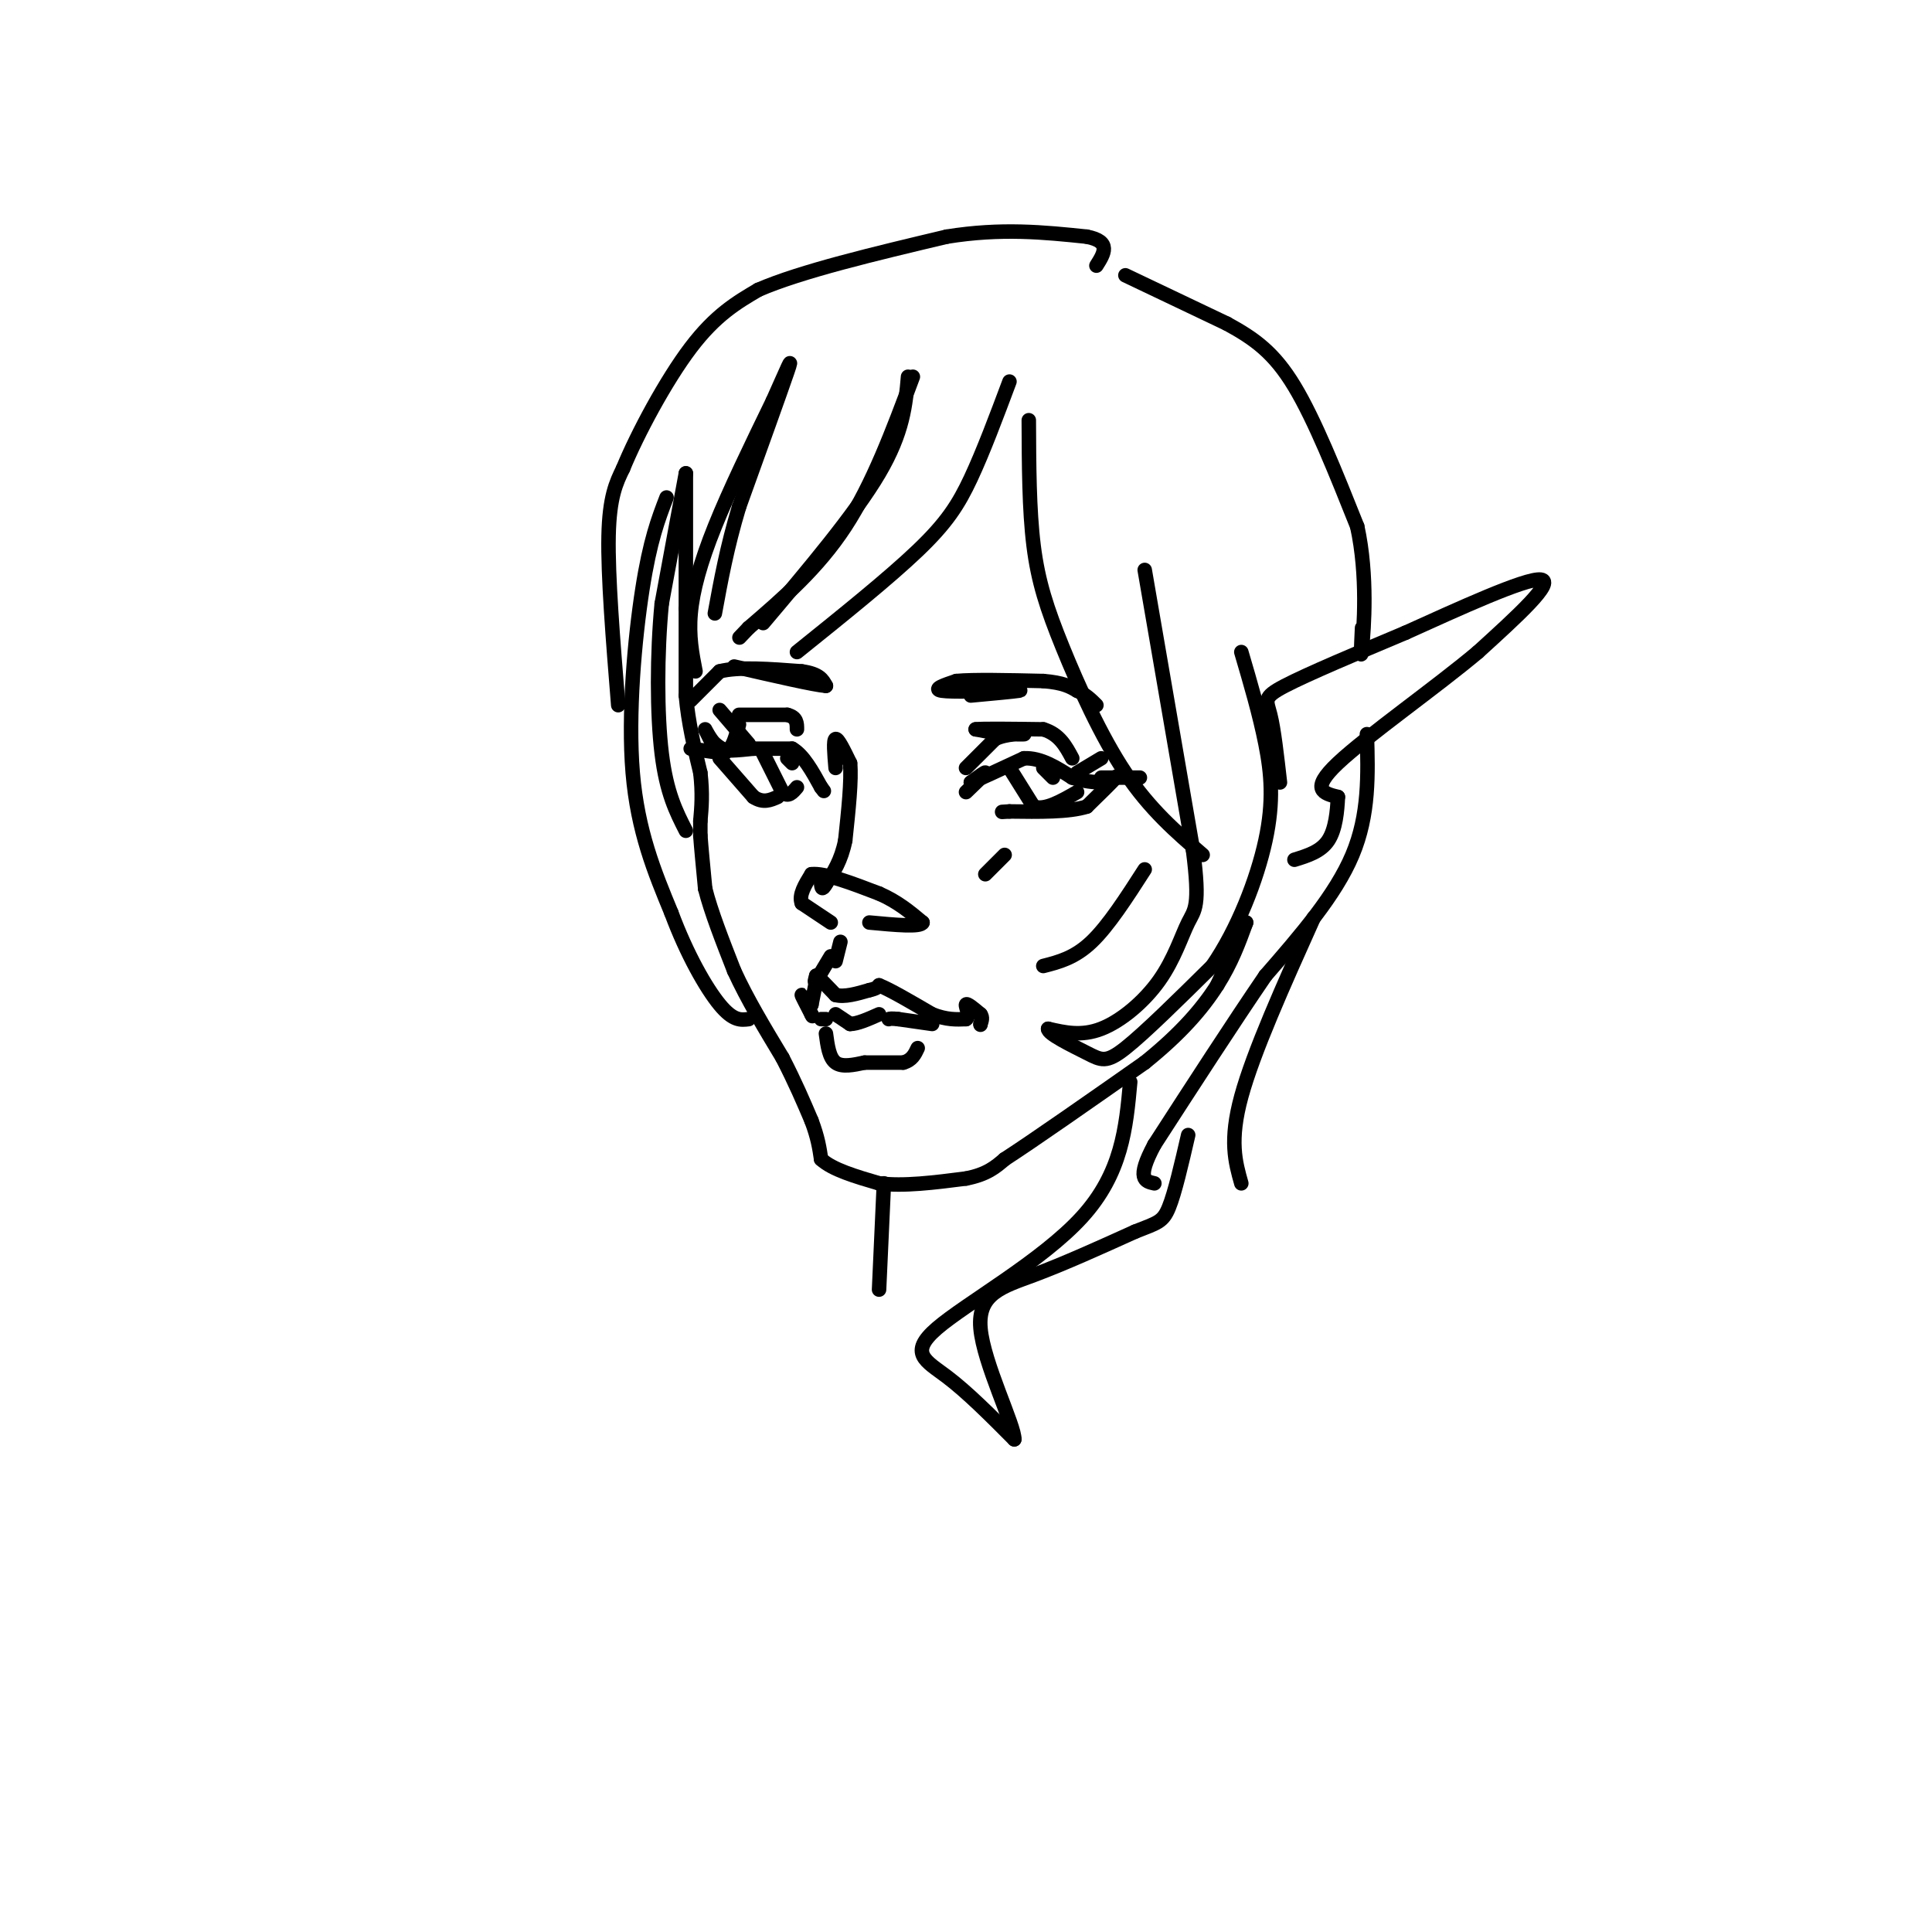 <svg viewBox='0 0 400 400' version='1.1' xmlns='http://www.w3.org/2000/svg' xmlns:xlink='http://www.w3.org/1999/xlink'><g fill='none' stroke='rgb(0,0,0)' stroke-width='3' stroke-linecap='round' stroke-linejoin='round'><path d='M142,98c0.000,0.000 0.000,28.000 0,28'/><path d='M142,126c0.000,7.667 0.000,12.833 0,18'/><path d='M142,144c0.500,5.667 1.750,10.833 3,16'/><path d='M145,160c0.500,4.333 0.250,7.167 0,10'/><path d='M145,170c0.000,2.167 0.000,2.583 0,3'/><path d='M145,173c0.167,2.333 0.583,6.667 1,11'/><path d='M146,184c1.167,4.667 3.583,10.833 6,17'/><path d='M152,201c2.667,5.833 6.333,11.917 10,18'/><path d='M162,219c2.667,5.167 4.333,9.083 6,13'/><path d='M168,232c1.333,3.500 1.667,5.750 2,8'/><path d='M170,240c2.333,2.167 7.167,3.583 12,5'/><path d='M182,245c5.000,0.667 11.500,-0.167 18,-1'/><path d='M200,244c4.333,-0.833 6.167,-2.417 8,-4'/><path d='M208,240c6.167,-4.000 17.583,-12.000 29,-20'/><path d='M237,220c7.578,-6.089 12.022,-11.311 15,-16c2.978,-4.689 4.489,-8.844 6,-13'/><path d='M258,191c0.000,0.000 -3.000,6.500 -6,13'/><path d='M173,159c-0.250,-2.917 -0.500,-5.833 0,-6c0.500,-0.167 1.750,2.417 3,5'/><path d='M176,158c0.333,3.500 -0.333,9.750 -1,16'/><path d='M175,174c-0.833,4.167 -2.417,6.583 -4,9'/><path d='M171,183c-0.833,1.500 -0.917,0.750 -1,0'/><path d='M172,191c0.000,0.000 -6.000,-4.000 -6,-4'/><path d='M166,187c-0.667,-1.667 0.667,-3.833 2,-6'/><path d='M168,181c2.667,-0.333 8.333,1.833 14,4'/><path d='M182,185c3.833,1.667 6.417,3.833 9,6'/><path d='M191,191c-0.333,1.000 -5.667,0.500 -11,0'/><path d='M153,150c-0.583,2.167 -1.167,4.333 -2,5c-0.833,0.667 -1.917,-0.167 -3,-1'/><path d='M148,154c-1.000,-1.000 -2.000,-3.000 -2,-3c0.000,0.000 1.000,2.000 2,4'/><path d='M148,155c1.667,0.667 4.833,0.333 8,0'/><path d='M156,155c2.667,0.000 5.333,0.000 8,0'/><path d='M164,155c2.333,1.333 4.167,4.667 6,8'/><path d='M170,163c1.000,1.333 0.500,0.667 0,0'/><path d='M149,157c0.000,0.000 7.000,8.000 7,8'/><path d='M156,165c2.000,1.333 3.500,0.667 5,0'/><path d='M200,164c1.917,-1.833 3.833,-3.667 4,-4c0.167,-0.333 -1.417,0.833 -3,2'/><path d='M201,162c1.333,-0.500 6.167,-2.750 11,-5'/><path d='M212,157c3.500,-0.167 6.750,1.917 10,4'/><path d='M222,161c2.667,0.833 4.333,0.917 6,1'/><path d='M228,162c1.867,-0.333 3.533,-1.667 3,-1c-0.533,0.667 -3.267,3.333 -6,6'/><path d='M225,167c-3.667,1.167 -9.833,1.083 -16,1'/><path d='M209,168c-2.667,0.167 -1.333,0.083 0,0'/><path d='M173,199c0.000,0.000 1.000,-4.000 1,-4'/><path d='M172,198c0.000,0.000 -3.000,5.000 -3,5'/><path d='M169,203c-0.500,0.667 -0.250,-0.167 0,-1'/><path d='M169,202c0.667,0.500 2.333,2.250 4,4'/><path d='M173,206c1.833,0.500 4.417,-0.250 7,-1'/><path d='M180,205c1.500,-0.333 1.750,-0.667 2,-1'/><path d='M182,204c2.167,0.833 6.583,3.417 11,6'/><path d='M193,210c3.000,1.167 5.000,1.083 7,1'/><path d='M200,211c0.956,-0.600 -0.156,-2.600 0,-3c0.156,-0.400 1.578,0.800 3,2'/><path d='M203,210c0.500,0.667 0.250,1.333 0,2'/><path d='M203,212c0.000,0.333 0.000,0.167 0,0'/><path d='M169,203c0.000,0.000 -1.000,5.000 -1,5'/><path d='M168,208c-0.689,0.156 -1.911,-1.956 -2,-2c-0.089,-0.044 0.956,1.978 2,4'/><path d='M168,210c0.333,0.667 0.167,0.333 0,0'/><path d='M170,211c0.000,0.000 1.000,0.000 1,0'/><path d='M173,210c0.000,0.000 3.000,2.000 3,2'/><path d='M176,212c1.500,0.000 3.750,-1.000 6,-2'/><path d='M186,211c3.500,0.500 7.000,1.000 7,1c0.000,0.000 -3.500,-0.500 -7,-1'/><path d='M186,211c-1.500,-0.167 -1.750,-0.083 -2,0'/><path d='M171,214c0.333,2.500 0.667,5.000 2,6c1.333,1.000 3.667,0.500 6,0'/><path d='M179,220c2.333,0.000 5.167,0.000 8,0'/><path d='M187,220c1.833,-0.500 2.417,-1.750 3,-3'/><path d='M158,156c0.000,0.000 4.000,8.000 4,8'/><path d='M162,164c1.167,1.167 2.083,0.083 3,-1'/><path d='M164,158c0.000,0.000 -1.000,-1.000 -1,-1'/><path d='M209,159c0.000,0.000 5.000,8.000 5,8'/><path d='M214,167c2.333,0.833 5.667,-1.083 9,-3'/><path d='M218,161c0.000,0.000 -2.000,-2.000 -2,-2'/><path d='M153,148c0.000,0.000 10.000,0.000 10,0'/><path d='M163,148c2.000,0.500 2.000,1.750 2,3'/><path d='M200,159c0.000,0.000 6.000,-6.000 6,-6'/><path d='M206,153c2.444,-1.156 5.556,-1.044 6,-1c0.444,0.044 -1.778,0.022 -4,0'/><path d='M208,152c-1.667,-0.167 -3.833,-0.583 -6,-1'/><path d='M202,151c1.333,-0.167 7.667,-0.083 14,0'/><path d='M216,151c3.333,1.000 4.667,3.500 6,6'/><path d='M143,145c0.000,0.000 6.000,-6.000 6,-6'/><path d='M149,139c3.833,-1.000 10.417,-0.500 17,0'/><path d='M166,139c3.667,0.500 4.333,1.750 5,3'/><path d='M171,142c-2.333,-0.167 -10.667,-2.083 -19,-4'/><path d='M201,144c4.500,-0.417 9.000,-0.833 10,-1c1.000,-0.167 -1.500,-0.083 -4,0'/><path d='M207,143c-3.422,0.089 -9.978,0.311 -12,0c-2.022,-0.311 0.489,-1.156 3,-2'/><path d='M198,141c3.500,-0.333 10.750,-0.167 18,0'/><path d='M216,141c4.167,0.333 5.583,1.167 7,2'/><path d='M223,143c1.833,0.833 2.917,1.917 4,3'/><path d='M223,160c0.000,0.000 5.000,-3.000 5,-3'/><path d='M228,161c0.000,0.000 8.000,0.000 8,0'/><path d='M155,154c0.000,0.000 -6.000,-7.000 -6,-7'/><path d='M150,156c0.000,0.000 -7.000,-1.000 -7,-1'/><path d='M204,181c0.000,0.000 4.000,-4.000 4,-4'/><path d='M216,200c3.250,-0.833 6.500,-1.667 10,-5c3.500,-3.333 7.250,-9.167 11,-15'/><path d='M142,98c0.000,0.000 -5.000,27.000 -5,27'/><path d='M137,125c-1.000,10.378 -1.000,22.822 0,31c1.000,8.178 3.000,12.089 5,16'/><path d='M138,103c-1.711,4.444 -3.422,8.889 -5,19c-1.578,10.111 -3.022,25.889 -2,38c1.022,12.111 4.511,20.556 8,29'/><path d='M139,189c3.200,8.600 7.200,15.600 10,19c2.800,3.400 4.400,3.200 6,3'/><path d='M144,139c-0.711,-3.644 -1.422,-7.289 -1,-12c0.422,-4.711 1.978,-10.489 5,-18c3.022,-7.511 7.511,-16.756 12,-26'/><path d='M160,83c2.978,-6.622 4.422,-10.178 3,-6c-1.422,4.178 -5.711,16.089 -10,28'/><path d='M153,105c-2.500,8.333 -3.750,15.167 -5,22'/><path d='M189,78c-4.167,11.167 -8.333,22.333 -14,31c-5.667,8.667 -12.833,14.833 -20,21'/><path d='M155,130c-3.333,3.500 -1.667,1.750 0,0'/><path d='M188,78c-0.500,5.750 -1.000,11.500 -6,20c-5.000,8.500 -14.500,19.750 -24,31'/><path d='M209,79c-2.711,7.244 -5.422,14.489 -8,20c-2.578,5.511 -5.022,9.289 -11,15c-5.978,5.711 -15.489,13.356 -25,21'/><path d='M213,87c0.036,9.286 0.071,18.571 1,26c0.929,7.429 2.750,13.000 6,21c3.250,8.000 7.929,18.429 13,26c5.071,7.571 10.536,12.286 16,17'/><path d='M237,118c0.000,0.000 10.000,58.000 10,58'/><path d='M247,176c1.528,11.802 0.348,12.308 -1,15c-1.348,2.692 -2.863,7.571 -6,12c-3.137,4.429 -7.896,8.408 -12,10c-4.104,1.592 -7.552,0.796 -11,0'/><path d='M217,213c-0.155,0.988 4.958,3.458 8,5c3.042,1.542 4.012,2.155 8,-1c3.988,-3.155 10.994,-10.077 18,-17'/><path d='M251,200c5.214,-7.548 9.250,-17.917 11,-26c1.750,-8.083 1.214,-13.881 0,-20c-1.214,-6.119 -3.107,-12.560 -5,-19'/><path d='M265,162c-0.622,-5.489 -1.244,-10.978 -2,-14c-0.756,-3.022 -1.644,-3.578 3,-6c4.644,-2.422 14.822,-6.711 25,-11'/><path d='M291,131c10.689,-4.822 24.911,-11.378 28,-11c3.089,0.378 -4.956,7.689 -13,15'/><path d='M306,135c-8.467,7.133 -23.133,17.467 -29,23c-5.867,5.533 -2.933,6.267 0,7'/><path d='M277,165c-0.133,2.911 -0.467,6.689 -2,9c-1.533,2.311 -4.267,3.156 -7,4'/><path d='M128,146c-1.083,-13.417 -2.167,-26.833 -2,-35c0.167,-8.167 1.583,-11.083 3,-14'/><path d='M129,97c2.956,-7.200 8.844,-18.200 14,-25c5.156,-6.800 9.578,-9.400 14,-12'/><path d='M157,60c8.833,-3.833 23.917,-7.417 39,-11'/><path d='M196,49c11.333,-1.833 20.167,-0.917 29,0'/><path d='M225,49c5.167,1.000 3.583,3.500 2,6'/><path d='M233,57c0.000,0.000 21.000,10.000 21,10'/><path d='M254,67c5.800,3.156 9.800,6.044 14,13c4.200,6.956 8.600,17.978 13,29'/><path d='M281,109c2.244,10.244 1.356,21.356 1,25c-0.356,3.644 -0.178,-0.178 0,-4'/><path d='M283,152c0.250,8.333 0.500,16.667 -3,25c-3.500,8.333 -10.750,16.667 -18,25'/><path d='M262,202c-6.833,10.000 -14.917,22.500 -23,35'/><path d='M239,237c-3.833,7.167 -1.917,7.583 0,8'/><path d='M234,224c-0.857,9.452 -1.714,18.905 -10,28c-8.286,9.095 -24.000,17.833 -30,23c-6.000,5.167 -2.286,6.762 2,10c4.286,3.238 9.143,8.119 14,13'/><path d='M210,298c0.179,-2.643 -6.375,-15.750 -7,-23c-0.625,-7.250 4.679,-8.643 11,-11c6.321,-2.357 13.661,-5.679 21,-9'/><path d='M235,255c4.644,-1.844 5.756,-1.956 7,-5c1.244,-3.044 2.622,-9.022 4,-15'/><path d='M272,190c-6.250,13.917 -12.500,27.833 -15,37c-2.500,9.167 -1.250,13.583 0,18'/><path d='M183,245c0.000,0.000 -1.000,22.000 -1,22'/></g>
</svg>